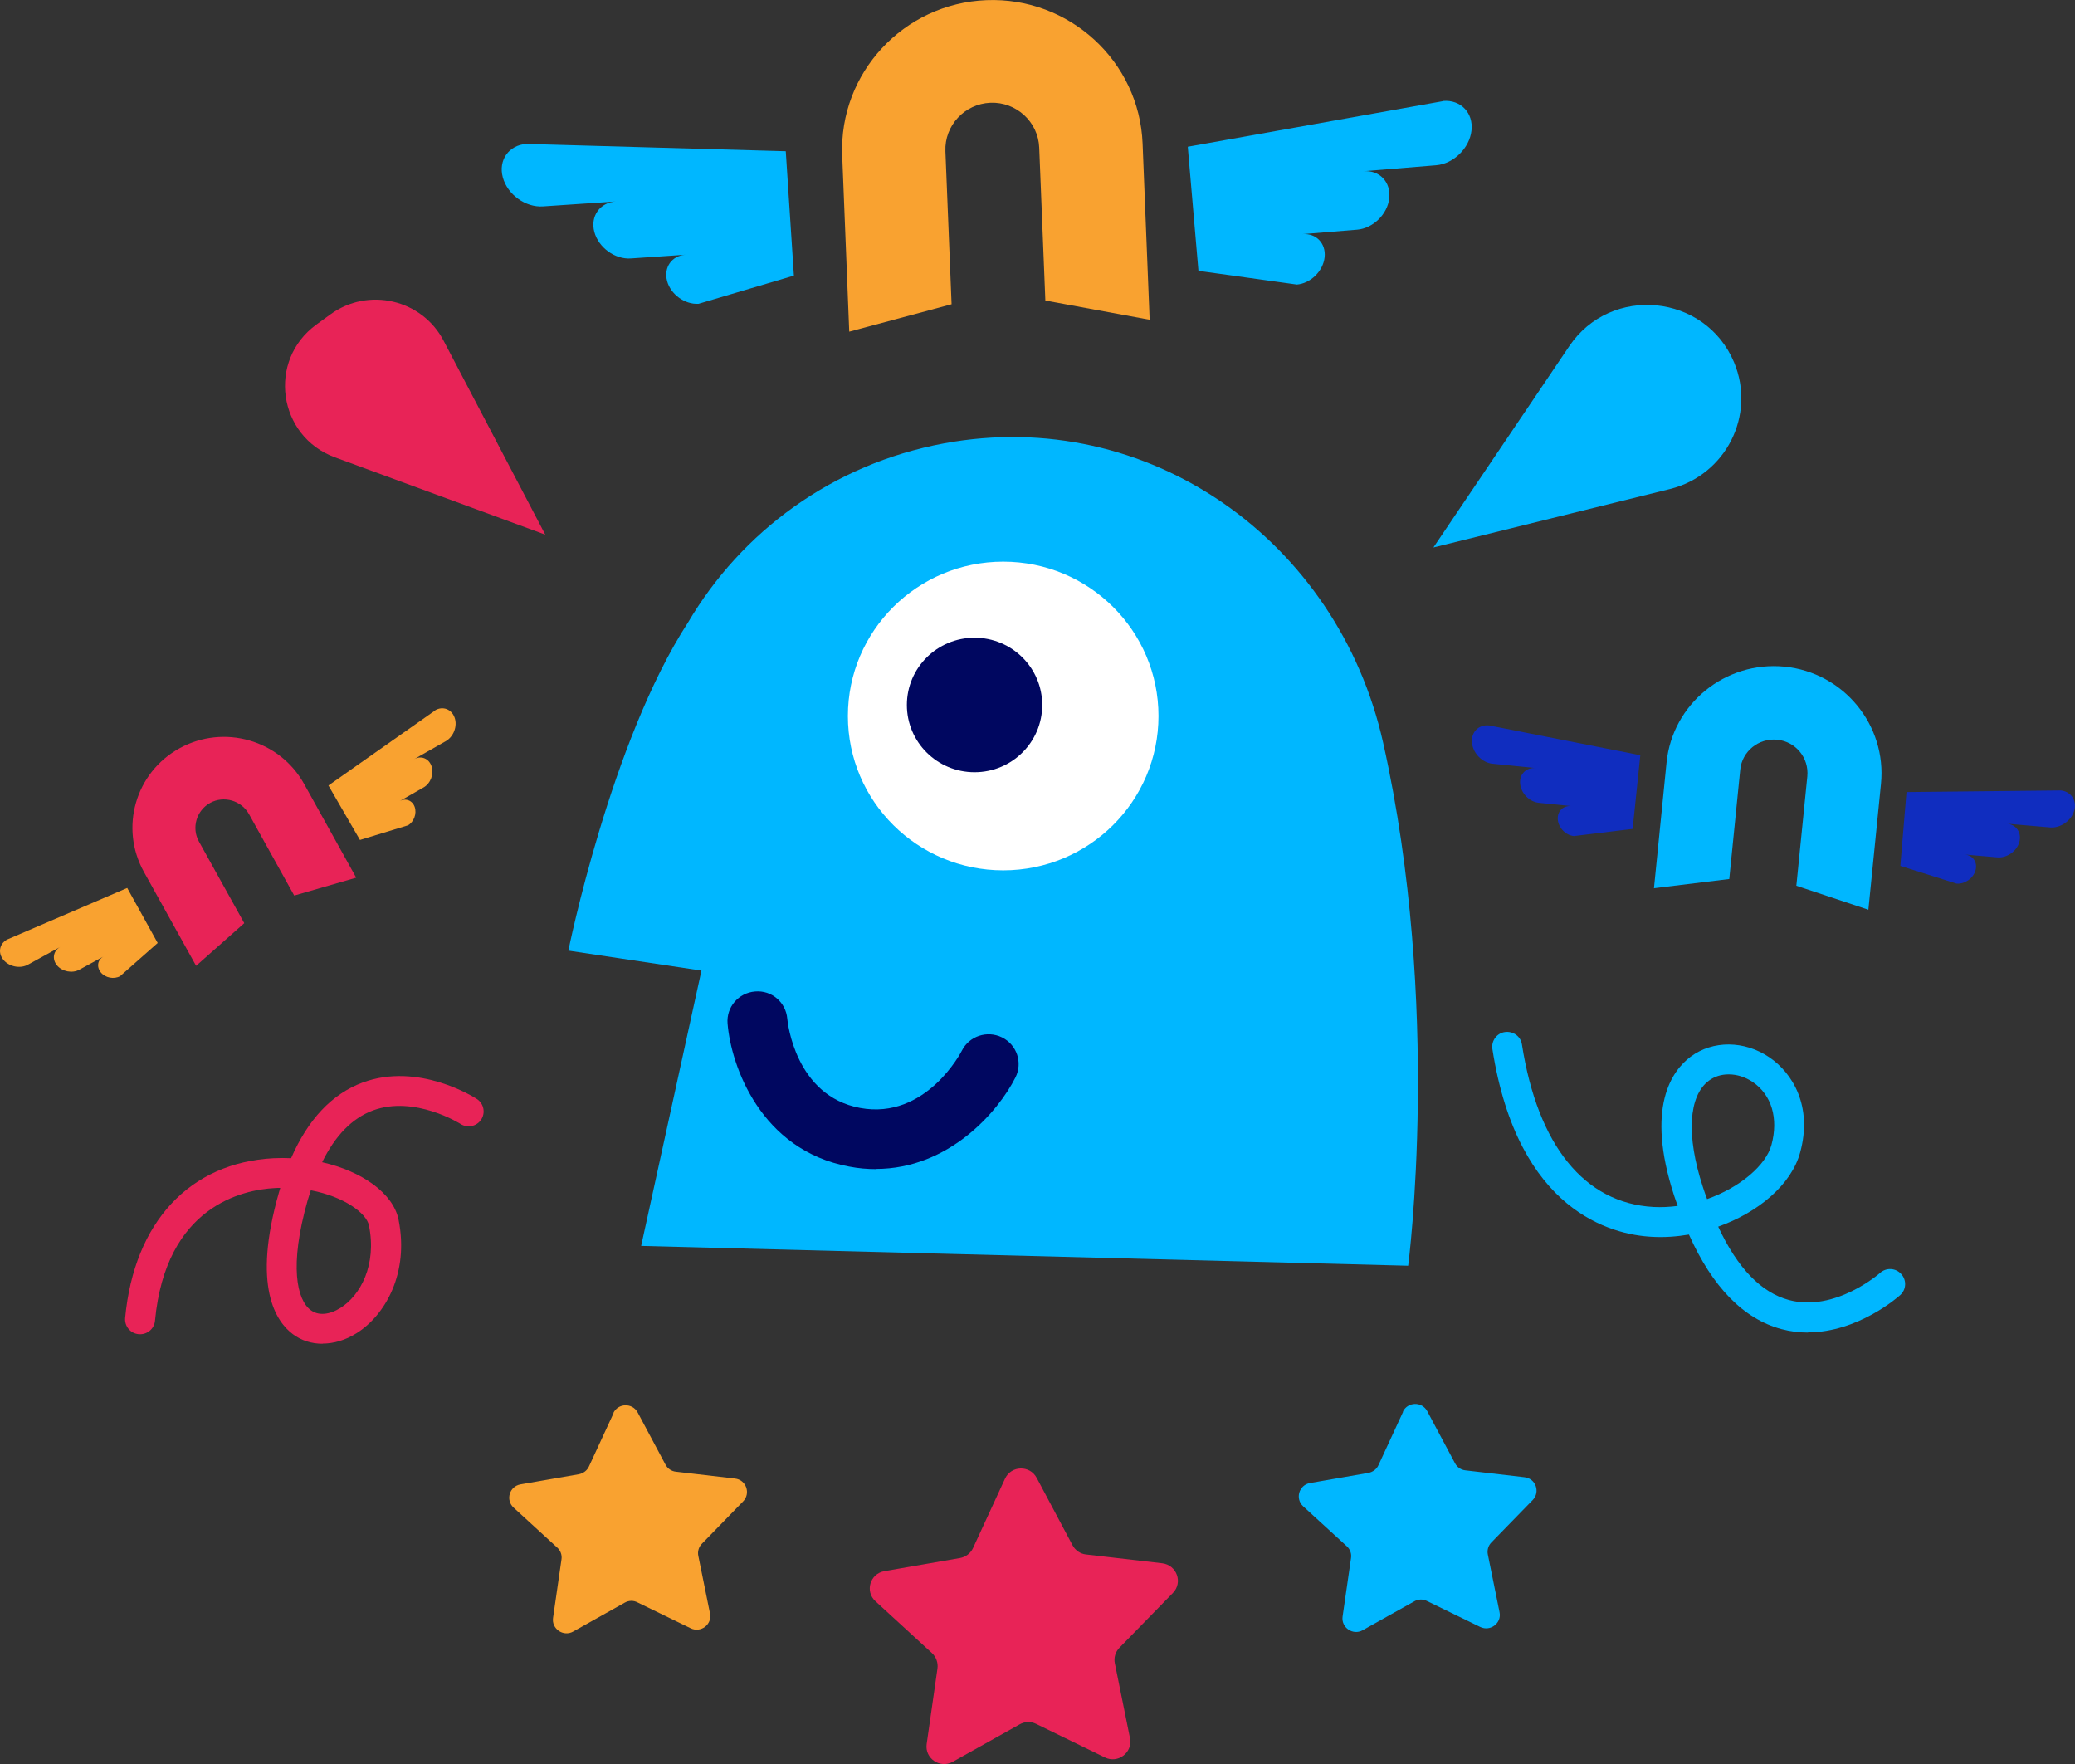 <svg width="80" height="68" viewBox="0 0 80 68" fill="none" xmlns="http://www.w3.org/2000/svg">
<rect x="0" y="0" width="80" height="68" fill="#333333" stroke="none"/>
<g clip-path="url(#clip0_2033_3561)">
<path d="M38.747 57.002L37.515 59.675C37.422 59.877 37.232 60.02 37.012 60.06L34.096 60.566C33.541 60.664 33.338 61.348 33.755 61.728L35.93 63.723C36.092 63.872 36.173 64.096 36.144 64.315L35.727 67.23C35.647 67.781 36.242 68.19 36.734 67.914L39.314 66.471C39.511 66.361 39.748 66.356 39.945 66.453L42.6 67.747C43.103 67.994 43.676 67.557 43.566 67.005L42.982 64.119C42.935 63.901 43.005 63.677 43.161 63.516L45.221 61.406C45.614 61.003 45.371 60.331 44.81 60.262L41.871 59.922C41.651 59.9 41.455 59.761 41.35 59.566L39.968 56.968C39.702 56.473 38.984 56.49 38.747 57.002Z" fill="#E82357"/>
<path d="M23.66 54.467L22.706 56.531C22.636 56.686 22.491 56.795 22.318 56.83L20.068 57.221C19.64 57.295 19.483 57.824 19.802 58.117L21.485 59.658C21.612 59.773 21.676 59.946 21.647 60.118L21.323 62.366C21.259 62.791 21.722 63.108 22.098 62.895L24.088 61.779C24.238 61.693 24.424 61.688 24.574 61.768L26.628 62.768C27.021 62.958 27.461 62.619 27.374 62.199L26.923 59.974C26.888 59.808 26.94 59.629 27.062 59.509L28.652 57.876C28.953 57.566 28.768 57.042 28.334 56.996L26.061 56.732C25.887 56.715 25.737 56.611 25.656 56.456L24.586 54.45C24.383 54.07 23.828 54.081 23.643 54.478L23.66 54.467Z" fill="#F9A230"/>
<path d="M54.1 54.415L53.146 56.479C53.077 56.634 52.932 56.743 52.758 56.778L50.508 57.169C50.08 57.243 49.924 57.772 50.242 58.066L51.925 59.606C52.053 59.721 52.116 59.894 52.087 60.066L51.763 62.314C51.7 62.74 52.163 63.056 52.538 62.843L54.529 61.728C54.679 61.642 54.864 61.636 55.014 61.716L57.068 62.717C57.462 62.906 57.901 62.567 57.814 62.148L57.363 59.923C57.328 59.756 57.38 59.578 57.502 59.457L59.093 57.824C59.394 57.514 59.209 56.991 58.775 56.945L56.501 56.68C56.328 56.663 56.177 56.559 56.096 56.404L55.026 54.398C54.824 54.018 54.268 54.03 54.083 54.426L54.1 54.415Z" fill="#00B7FF"/>
<path d="M55.264 21.105L60.499 13.349C62.107 10.963 65.746 11.32 66.857 13.97C67.707 16.005 66.538 18.317 64.386 18.851L55.264 21.105Z" fill="#00B7FF"/>
<path d="M21.023 20.61L12.918 17.632C10.708 16.822 10.298 13.89 12.201 12.51L12.739 12.119C14.197 11.056 16.268 11.538 17.101 13.131L21.023 20.61Z" fill="#E82357"/>
<path d="M69.703 51.368C69.374 51.368 69.032 51.328 68.685 51.236C67.222 50.845 66.024 49.62 65.116 47.591C64.641 47.671 64.161 47.706 63.681 47.677C62.16 47.597 58.521 46.723 57.538 40.439C57.491 40.123 57.705 39.83 58.018 39.784C58.336 39.738 58.631 39.95 58.677 40.261C59.285 44.153 61.084 46.378 63.745 46.527C64.057 46.544 64.37 46.527 64.682 46.487C64.636 46.355 64.589 46.223 64.543 46.085C63.432 42.67 64.468 41.267 65.185 40.732C66.036 40.1 67.251 40.105 68.211 40.755C69.107 41.359 69.894 42.641 69.403 44.429C69.067 45.659 67.8 46.734 66.244 47.286C66.984 48.879 67.898 49.827 68.974 50.115C70.75 50.592 72.469 49.086 72.486 49.068C72.723 48.856 73.088 48.873 73.302 49.114C73.516 49.35 73.498 49.712 73.261 49.925C73.186 49.994 71.635 51.362 69.698 51.362L69.703 51.368ZM66.643 41.416C66.365 41.416 66.099 41.497 65.885 41.658C65.099 42.244 65.006 43.773 65.648 45.74C65.7 45.906 65.758 46.067 65.816 46.223C67.083 45.774 68.084 44.923 68.297 44.136C68.575 43.112 68.303 42.204 67.574 41.709C67.285 41.514 66.961 41.416 66.649 41.416H66.643Z" fill="#00B7FF"/>
<path d="M12.432 51.799C12.015 51.799 11.622 51.678 11.292 51.431C10.644 50.948 9.713 49.603 10.754 45.969C10.772 45.912 10.789 45.849 10.806 45.791C10.743 45.791 10.679 45.791 10.61 45.797C9.354 45.86 6.392 46.493 5.976 50.914C5.947 51.23 5.664 51.46 5.345 51.431C5.027 51.402 4.796 51.121 4.825 50.804C5.172 47.114 7.312 44.814 10.552 44.647C10.777 44.636 11.003 44.636 11.223 44.647C11.877 43.147 12.802 42.169 13.976 41.732C16.146 40.928 18.298 42.307 18.385 42.365C18.651 42.537 18.726 42.894 18.552 43.158C18.379 43.423 18.02 43.497 17.754 43.325C17.754 43.325 15.99 42.21 14.376 42.807C13.577 43.106 12.924 43.773 12.42 44.802C13.953 45.147 15.157 45.998 15.365 47.01C15.781 49.074 14.856 50.695 13.751 51.391C13.323 51.661 12.872 51.793 12.438 51.793L12.432 51.799ZM11.981 45.889C11.94 46.016 11.9 46.148 11.859 46.28C11.142 48.798 11.448 50.114 11.981 50.505C12.27 50.724 12.698 50.689 13.126 50.419C13.896 49.936 14.532 48.764 14.225 47.24C14.127 46.757 13.253 46.125 11.981 45.883V45.889Z" fill="#E82357"/>
<path d="M63.762 34.241L66.671 33.885L67.094 29.671C67.163 28.964 67.8 28.446 68.517 28.515C69.234 28.584 69.749 29.217 69.68 29.93L69.257 34.144L72.034 35.069L72.52 30.217C72.746 27.952 71.08 25.922 68.8 25.698C66.521 25.474 64.479 27.13 64.253 29.395L63.767 34.247L63.762 34.241Z" fill="#00B7FF"/>
<path d="M32.742 12.786L36.688 11.728L36.45 5.83C36.41 4.841 37.191 4.001 38.186 3.961C39.181 3.921 40.026 4.697 40.066 5.686L40.303 11.585L44.324 12.326L44.052 5.531C43.925 2.357 41.223 -0.121 38.03 0.006C34.837 0.132 32.343 2.817 32.471 5.991L32.742 12.786Z" fill="#F9A230"/>
<path d="M57.41 27.964C57.011 27.923 56.71 28.222 56.751 28.631C56.791 29.039 57.144 29.401 57.543 29.441L59.209 29.608C58.845 29.573 58.573 29.843 58.608 30.212C58.642 30.579 58.966 30.913 59.331 30.947L60.58 31.074C60.268 31.045 60.031 31.275 60.06 31.597C60.089 31.913 60.366 32.201 60.684 32.229L62.946 31.953L63.241 29.113L57.41 27.964Z" fill="#102DBF"/>
<path d="M79.445 30.47C79.844 30.505 80.081 30.855 79.971 31.246C79.861 31.637 79.439 31.93 79.04 31.896L77.374 31.752C77.738 31.781 77.952 32.103 77.854 32.459C77.756 32.816 77.374 33.08 77.01 33.051L75.754 32.942C76.067 32.971 76.252 33.241 76.165 33.551C76.078 33.862 75.748 34.086 75.436 34.063L73.267 33.379L73.504 30.533L79.451 30.47H79.445Z" fill="#102DBF"/>
<path d="M7.561 37.231L9.418 35.587L7.671 32.442C7.376 31.913 7.573 31.246 8.099 30.953C8.625 30.66 9.302 30.855 9.597 31.378L11.344 34.523L13.733 33.833L11.72 30.211C10.777 28.521 8.631 27.906 6.925 28.843C5.218 29.78 4.605 31.913 5.548 33.609L7.561 37.231Z" fill="#E82357"/>
<path d="M0.272 36.219C-0.029 36.386 -0.087 36.737 0.133 37.001C0.353 37.266 0.781 37.352 1.081 37.185L2.325 36.501C2.053 36.65 1.996 36.972 2.198 37.214C2.4 37.455 2.788 37.53 3.06 37.38L3.997 36.869C3.76 36.995 3.714 37.271 3.887 37.484C4.061 37.697 4.396 37.76 4.633 37.628L6.08 36.351L4.905 34.23L0.272 36.219Z" fill="#F9A230"/>
<path d="M16.782 27.377C17.077 27.21 17.413 27.337 17.528 27.665C17.644 27.992 17.488 28.395 17.193 28.567L15.96 29.268C16.232 29.113 16.533 29.234 16.637 29.533C16.741 29.832 16.603 30.2 16.331 30.355L15.405 30.884C15.636 30.752 15.903 30.855 15.989 31.108C16.076 31.361 15.96 31.683 15.729 31.815L13.878 32.379L12.663 30.28L16.782 27.383V27.377Z" fill="#F9A230"/>
<path d="M20.293 5.548C19.616 5.594 19.206 6.175 19.385 6.836C19.564 7.497 20.258 8.003 20.935 7.957L23.741 7.767C23.128 7.807 22.752 8.336 22.914 8.94C23.076 9.543 23.706 10.003 24.319 9.963L26.431 9.819C25.899 9.854 25.581 10.308 25.719 10.831C25.858 11.349 26.402 11.745 26.934 11.711L30.608 10.624L30.295 5.83L20.299 5.548H20.293Z" fill="#00B7FF"/>
<path d="M55.64 3.892C56.317 3.835 56.809 4.352 56.733 5.03C56.658 5.709 56.045 6.312 55.374 6.37L52.568 6.6C53.181 6.548 53.627 7.014 53.563 7.635C53.499 8.256 52.938 8.802 52.325 8.854L50.214 9.026C50.74 8.98 51.128 9.382 51.07 9.917C51.012 10.452 50.532 10.923 50 10.969L46.205 10.44L45.794 5.657L55.64 3.898V3.892Z" fill="#00B7FF"/>
<path d="M21.913 36.645C21.913 36.645 23.539 28.59 26.529 23.991C28.583 20.507 32.083 17.891 36.393 17.092C44.272 15.632 51.584 20.846 53.325 28.625C55.605 38.8 54.291 48.792 54.291 48.792L24.719 48.028L27.044 37.415L21.913 36.645Z" fill="#00B7FF"/>
<path d="M38.678 33.551C41.985 33.551 44.665 30.887 44.665 27.601C44.665 24.315 41.985 21.651 38.678 21.651C35.371 21.651 32.69 24.315 32.69 27.601C32.69 30.887 35.371 33.551 38.678 33.551Z" fill="white"/>
<path d="M37.573 29.769C39.014 29.769 40.182 28.608 40.182 27.176C40.182 25.744 39.014 24.583 37.573 24.583C36.132 24.583 34.964 25.744 34.964 27.176C34.964 28.608 36.132 29.769 37.573 29.769Z" fill="#000760"/>
<path d="M33.766 45.067C33.437 45.067 33.09 45.038 32.737 44.969C29.329 44.337 28.184 41.089 28.051 39.456C27.999 38.823 28.473 38.272 29.109 38.22C29.752 38.162 30.301 38.639 30.353 39.272C30.365 39.404 30.66 42.244 33.159 42.71C35.704 43.181 37.069 40.537 37.081 40.508C37.364 39.939 38.059 39.709 38.631 39.99C39.204 40.272 39.436 40.962 39.152 41.531C38.493 42.842 36.589 45.061 33.766 45.061V45.067Z" fill="#000760"/>
</g>
<defs>
<clipPath id="clip0_2033_3561">
<rect width="80" height="68" fill="white"/>
</clipPath>
</defs>
</svg>
